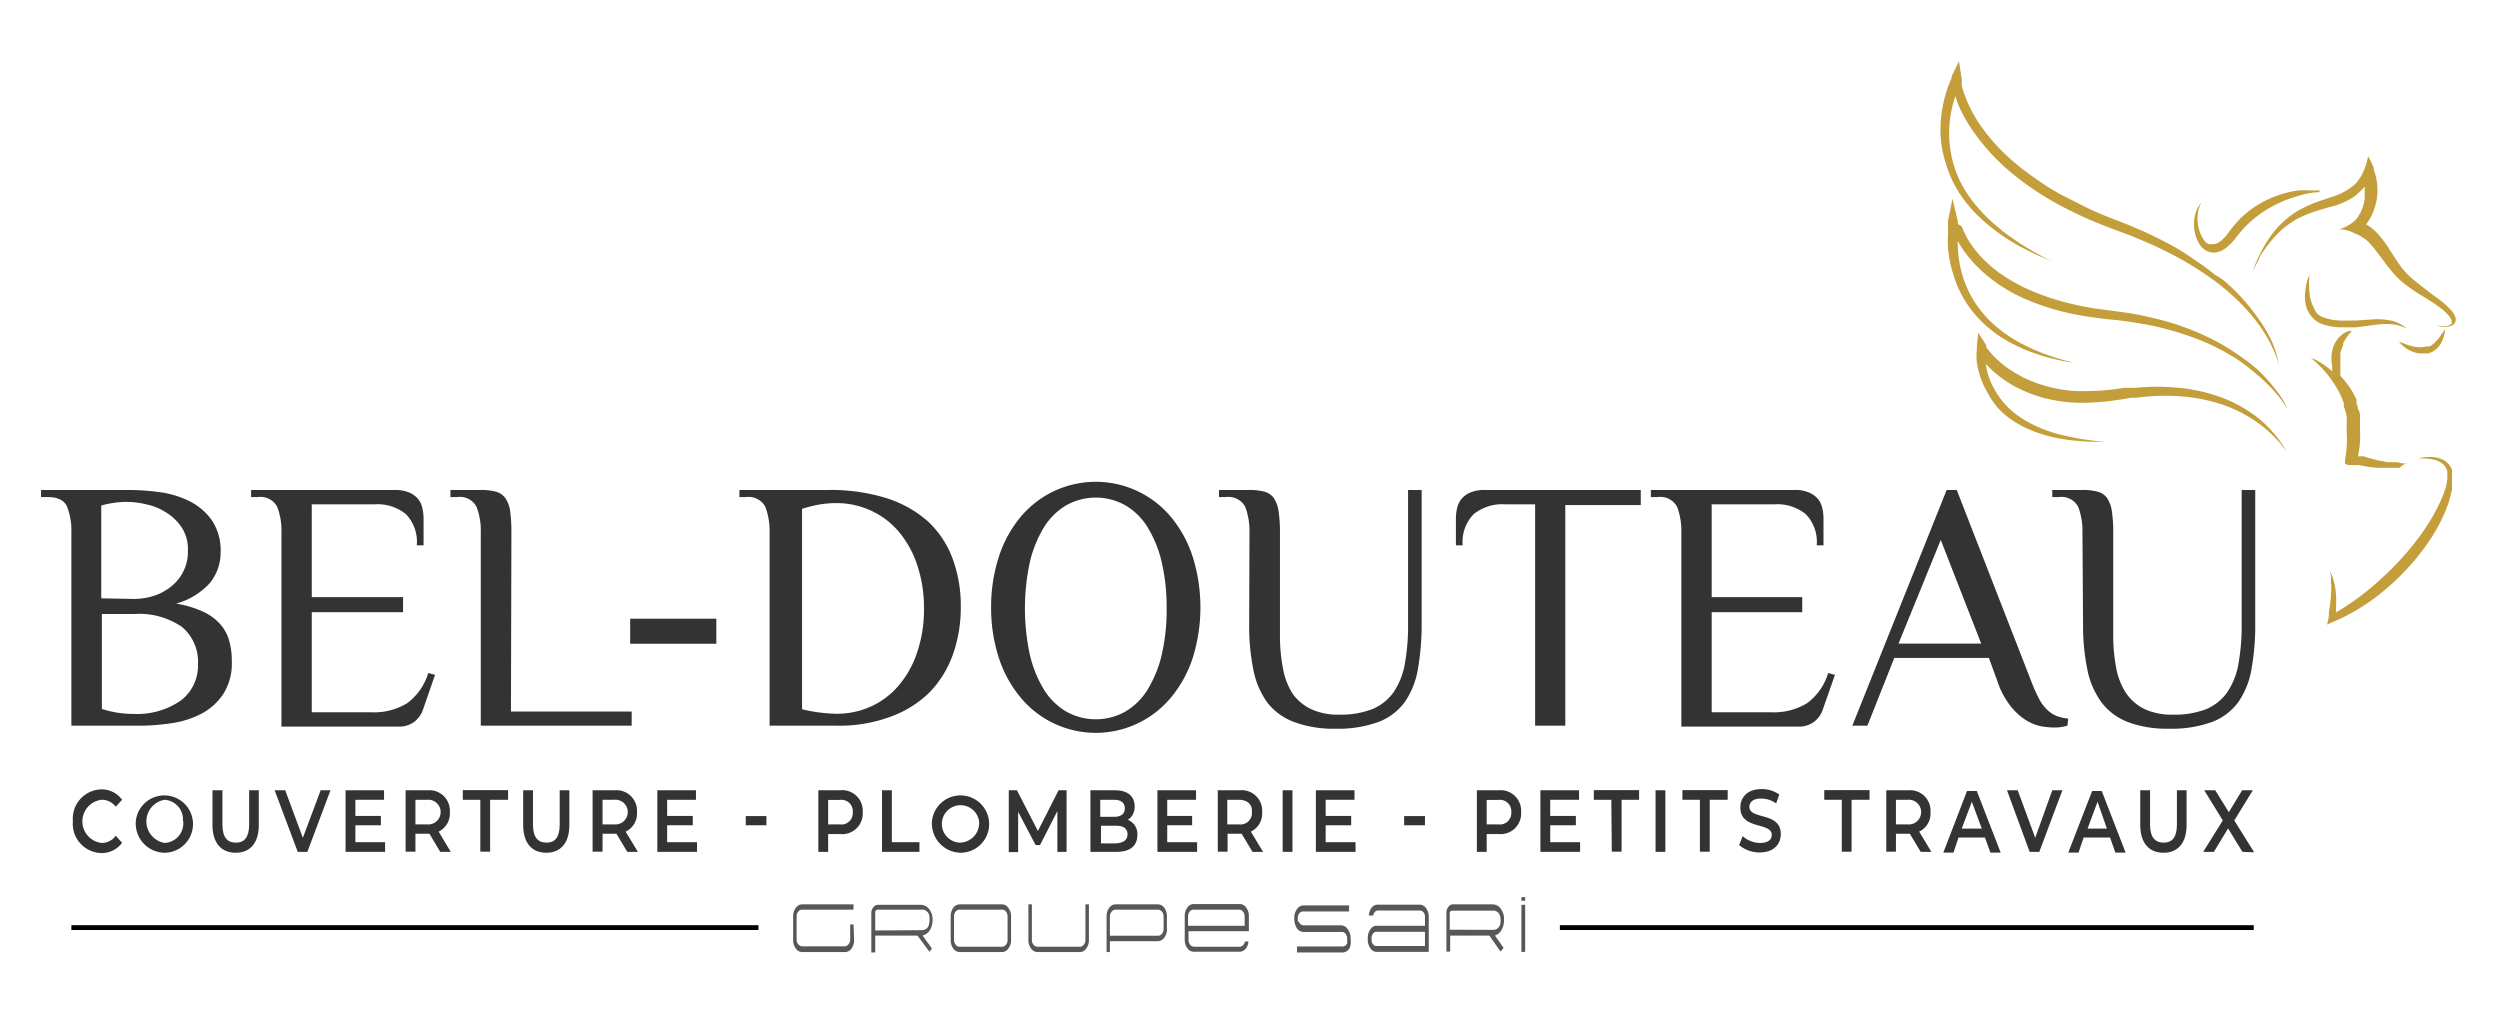 <svg xmlns="http://www.w3.org/2000/svg" viewBox="0 0 165.67 67.67"><defs><style>.cls-1{fill:#333;}.cls-2{fill:#575756;}.cls-3{fill:#c39e3a;}</style></defs><g id="Calque_3" data-name="Calque 3"><path class="cls-1" d="M8.54,32.47a15.36,15.36,0,0,1,1.93.13,6.34,6.34,0,0,1,2,.57A4.09,4.09,0,0,1,14,34.42a3.58,3.58,0,0,1,.62,2.19,3.22,3.22,0,0,1-.69,2A4.7,4.7,0,0,1,11.67,40a6.88,6.88,0,0,1,1.8.54,3.42,3.42,0,0,1,1.13.83,2.74,2.74,0,0,1,.59,1.1,4.68,4.68,0,0,1,.17,1.32A3.78,3.78,0,0,1,14.79,46a3.94,3.94,0,0,1-1.45,1.3,6.21,6.21,0,0,1-2,.63,14.43,14.43,0,0,1-2.15.16H4.73V35.31a4.38,4.38,0,0,0-.28-1.72c-.18-.43-.61-.65-1.28-.65H2.72v-.47Zm.33,7.22a4.42,4.42,0,0,0,1.31-.2,3.47,3.47,0,0,0,1.14-.61,2.9,2.9,0,0,0,1.13-2.39A2.61,2.61,0,0,0,12.07,35a3.27,3.27,0,0,0-1-1,3.88,3.88,0,0,0-1.3-.56,5.63,5.63,0,0,0-1.38-.18,5.51,5.51,0,0,0-.89.07,6,6,0,0,0-.79.17v6.15Zm-2.12,1v6.29a6.29,6.29,0,0,0,1.06.25,6.55,6.55,0,0,0,1.06.08A5.07,5.07,0,0,0,12,46.41,2.91,2.91,0,0,0,13.12,44a3,3,0,0,0-1.07-2.46,5,5,0,0,0-3.18-.85Z"/><path class="cls-1" d="M26.17,32.47a2.34,2.34,0,0,1,.95.17,1.53,1.53,0,0,1,.58.42,1.5,1.5,0,0,1,.29.61,3.17,3.17,0,0,1,.08.69v1.78h-.45a2.65,2.65,0,0,0-.72-2.07,3,3,0,0,0-2.07-.65H20.66v6.15h6.05v1H20.66v6.63h3.92a4.2,4.2,0,0,0,2.4-.6,3.87,3.87,0,0,0,1.4-2l.45.12-.78,2.25a1.78,1.78,0,0,1-.59.86,1.7,1.7,0,0,1-1.09.32H18.65V35.31a4.38,4.38,0,0,0-.28-1.72,1.25,1.25,0,0,0-1.29-.65h-.44v-.47Z"/><path class="cls-1" d="M33.86,47.15h8v.94h-10V35.31a4.38,4.38,0,0,0-.28-1.72,1.24,1.24,0,0,0-1.28-.65h-.45v-.47h2a3.76,3.76,0,0,1,1,.11,1.14,1.14,0,0,1,.63.42,2,2,0,0,1,.33.88,11,11,0,0,1,.08,1.43Z"/><path class="cls-1" d="M41.76,41h5.71v1.66H41.76Z"/><path class="cls-1" d="M54.87,32.47a12.47,12.47,0,0,1,3.87.54,7.62,7.62,0,0,1,2.75,1.54A6.39,6.39,0,0,1,63.12,37a9,9,0,0,1,.55,3.21,9.31,9.31,0,0,1-.53,3.18,6.9,6.9,0,0,1-1.55,2.5A7.16,7.16,0,0,1,59,47.5a9.73,9.73,0,0,1-3.56.59H51V35.31a4.57,4.57,0,0,0-.28-1.72,1.26,1.26,0,0,0-1.29-.65H49v-.47ZM53.15,47a10.43,10.43,0,0,0,2.27.3,5.5,5.5,0,0,0,2.29-.48,5.25,5.25,0,0,0,1.85-1.4,6.5,6.5,0,0,0,1.22-2.2,8.78,8.78,0,0,0,.45-2.9,8.87,8.87,0,0,0-.44-2.85,6.63,6.63,0,0,0-1.21-2.21,5.25,5.25,0,0,0-1.86-1.42,5.4,5.4,0,0,0-2.34-.5,6.79,6.79,0,0,0-1.06.09,9.07,9.07,0,0,0-1.17.29Z"/><path class="cls-1" d="M65.68,40.28A10.67,10.67,0,0,1,66.16,37a7.92,7.92,0,0,1,1.39-2.64,6.49,6.49,0,0,1,10.13,0A7.92,7.92,0,0,1,79.07,37a11.24,11.24,0,0,1,0,6.5,7.92,7.92,0,0,1-1.39,2.62,6.47,6.47,0,0,1-10.13,0,7.92,7.92,0,0,1-1.39-2.62A10.71,10.71,0,0,1,65.68,40.28Zm11.63,0a13,13,0,0,0-.32-3,7.81,7.81,0,0,0-.93-2.32,4.24,4.24,0,0,0-1.48-1.47,4,4,0,0,0-3.93,0,4.33,4.33,0,0,0-1.48,1.47,7.81,7.81,0,0,0-.93,2.32,14.6,14.6,0,0,0,0,6.08,7.81,7.81,0,0,0,.93,2.32,4.33,4.33,0,0,0,1.48,1.47,4,4,0,0,0,3.93,0,4.24,4.24,0,0,0,1.48-1.47A7.81,7.81,0,0,0,77,43.32,12.9,12.9,0,0,0,77.31,40.28Z"/><path class="cls-1" d="M82.8,35.31a4.57,4.57,0,0,0-.28-1.72,1.26,1.26,0,0,0-1.29-.65h-.45v-.47h2a3.81,3.81,0,0,1,1,.11,1.14,1.14,0,0,1,.63.42,2.16,2.16,0,0,1,.32.88,9.27,9.27,0,0,1,.09,1.43v6.75a11.47,11.47,0,0,0,.2,2.23A4.6,4.6,0,0,0,85.68,46,3.2,3.2,0,0,0,86.9,47a4.3,4.3,0,0,0,1.87.36A5.86,5.86,0,0,0,90.92,47a3.27,3.27,0,0,0,1.41-1.1,4.79,4.79,0,0,0,.76-1.88,14.16,14.16,0,0,0,.22-2.7V32.47h.9v8.88a17,17,0,0,1-.25,3,5.42,5.42,0,0,1-.88,2.19,3.89,3.89,0,0,1-1.75,1.31,7.82,7.82,0,0,1-2.83.44,7.43,7.43,0,0,1-2.73-.44A4,4,0,0,1,84,46.58a5.47,5.47,0,0,1-.94-2.19,14.5,14.5,0,0,1-.28-3Z"/><path class="cls-1" d="M108.73,32.47v1h-5V48.09h-2V33.42h-2a3,3,0,0,0-2.07.65,2.62,2.62,0,0,0-.73,2.07h-.45V34.36a3.17,3.17,0,0,1,.08-.69,1.5,1.5,0,0,1,.29-.61,1.61,1.61,0,0,1,.58-.42,2.37,2.37,0,0,1,.95-.17Z"/><path class="cls-1" d="M118.88,32.47a2.31,2.31,0,0,1,1,.17,1.65,1.65,0,0,1,.59.42,1.5,1.5,0,0,1,.29.61,3.17,3.17,0,0,1,.08.69v1.78h-.45a2.62,2.62,0,0,0-.73-2.07,3,3,0,0,0-2.07-.65h-4.16v6.15h6v1h-6v6.63h3.92a4.22,4.22,0,0,0,2.4-.6,3.87,3.87,0,0,0,1.4-2l.45.12-.79,2.25a1.71,1.71,0,0,1-.59.86,1.69,1.69,0,0,1-1.08.32h-7.72V35.31a4.57,4.57,0,0,0-.28-1.72,1.26,1.26,0,0,0-1.29-.65h-.45v-.47Z"/><path class="cls-1" d="M137,48.09a3,3,0,0,1-.9.12,5,5,0,0,1-.88-.09,3.07,3.07,0,0,1-1-.42,4.15,4.15,0,0,1-1-.93,5.35,5.35,0,0,1-.86-1.64l-.56-1.53h-6.27l-1.78,4.49h-1L129,32.47h.67l4.93,12.66a10.65,10.65,0,0,0,.5,1.13,2.71,2.71,0,0,0,.53.74,1.93,1.93,0,0,0,.62.43,2.92,2.92,0,0,0,.81.19Zm-11.19-5.44h5.48l-2.68-6.87Z"/><path class="cls-1" d="M138,35.31a4.57,4.57,0,0,0-.28-1.72,1.26,1.26,0,0,0-1.29-.65H136v-.47h2a3.81,3.81,0,0,1,1,.11,1.14,1.14,0,0,1,.63.42,2.16,2.16,0,0,1,.32.88,9.27,9.27,0,0,1,.09,1.43v6.75a11.47,11.47,0,0,0,.2,2.23,4.6,4.6,0,0,0,.67,1.67A3.2,3.2,0,0,0,142.14,47a4.3,4.3,0,0,0,1.87.36,5.86,5.86,0,0,0,2.15-.35,3.27,3.27,0,0,0,1.41-1.1,4.79,4.79,0,0,0,.76-1.88,14.16,14.16,0,0,0,.22-2.7V32.47h.9v8.88a16.16,16.16,0,0,1-.25,3,5.42,5.42,0,0,1-.88,2.19,3.89,3.89,0,0,1-1.75,1.31,7.82,7.82,0,0,1-2.83.44,7.43,7.43,0,0,1-2.73-.44,4,4,0,0,1-1.75-1.31,5.47,5.47,0,0,1-.94-2.19,14.5,14.5,0,0,1-.28-3Z"/><path class="cls-1" d="M4.83,54.41a1.94,1.94,0,0,1,1.87-2.1A1.67,1.67,0,0,1,8.09,53l-.42.46A1.15,1.15,0,0,0,6.73,53a1.44,1.44,0,0,0,0,2.86,1.13,1.13,0,0,0,.94-.48l.42.47a1.67,1.67,0,0,1-1.39.68A1.94,1.94,0,0,1,4.83,54.41Z"/><path class="cls-1" d="M9,54.41a1.9,1.9,0,1,1,1.89,2.1A1.94,1.94,0,0,1,9,54.41Zm3.12,0A1.3,1.3,0,0,0,10.91,53a1.45,1.45,0,0,0,0,2.86A1.3,1.3,0,0,0,12.14,54.41Z"/><path class="cls-1" d="M14.08,54.67v-2.3h.66v2.27c0,.84.32,1.2.89,1.2s.88-.36.88-1.2V52.37h.64v2.3c0,1.19-.57,1.84-1.53,1.84S14.08,55.86,14.08,54.67Z"/><path class="cls-1" d="M21.9,52.37l-1.53,4.08h-.64L18.2,52.37h.7l1.17,3.15,1.18-3.15Z"/><path class="cls-1" d="M25.52,55.81v.64H22.9V52.37h2.55V53h-1.9v1.07h1.69v.62H23.55v1.12Z"/><path class="cls-1" d="M29.17,56.45l-.71-1.2h-.93v1.19h-.65V52.37h1.44a1.36,1.36,0,0,1,1.49,1.45,1.33,1.33,0,0,1-.74,1.29l.8,1.34ZM28.29,53h-.76v1.63h.76a.82.82,0,1,0,0-1.63Z"/><path class="cls-1" d="M31.83,53H30.67v-.64h3V53H32.48v3.44h-.65Z"/><path class="cls-1" d="M34.67,54.67v-2.3h.65v2.27c0,.84.32,1.2.89,1.2s.88-.36.88-1.2V52.37h.64v2.3c0,1.19-.57,1.84-1.53,1.84S34.67,55.86,34.67,54.67Z"/><path class="cls-1" d="M41.57,56.45l-.72-1.2h-.92v1.19h-.66V52.37h1.45a1.36,1.36,0,0,1,1.49,1.45,1.32,1.32,0,0,1-.75,1.29l.81,1.34ZM40.69,53h-.76v1.63h.76a.82.82,0,1,0,0-1.63Z"/><path class="cls-1" d="M46.19,55.81v.64H43.56V52.37h2.56V53H44.21v1.07h1.7v.62h-1.7v1.12Z"/><path class="cls-1" d="M49.42,54.08h1.37v.61H49.42Z"/><path class="cls-1" d="M57.17,53.82a1.36,1.36,0,0,1-1.5,1.45h-.79v1.18h-.65V52.37h1.44A1.36,1.36,0,0,1,57.17,53.82Zm-.66,0a.75.75,0,0,0-.86-.81h-.77v1.62h.77A.75.75,0,0,0,56.51,53.82Z"/><path class="cls-1" d="M58.45,52.37h.65v3.44h1.83v.64H58.45Z"/><path class="cls-1" d="M61.76,54.41a1.9,1.9,0,1,1,1.89,2.1A1.94,1.94,0,0,1,61.76,54.41Zm3.12,0a1.24,1.24,0,1,0-1.23,1.43A1.3,1.3,0,0,0,64.88,54.41Z"/><path class="cls-1" d="M70.07,56.45v-2.7L68.92,56h-.29l-1.16-2.2v2.67h-.62V52.37h.54l1.39,2.7,1.37-2.7h.53v4.08Z"/><path class="cls-1" d="M75.37,55.34c0,.7-.47,1.11-1.37,1.11H72.26V52.37H73.9c.84,0,1.29.41,1.29,1.06a1,1,0,0,1-.45.9A1,1,0,0,1,75.37,55.34ZM72.91,53v1.13h.92c.45,0,.71-.19.71-.56s-.26-.57-.71-.57Zm1.81,2.31c0-.41-.27-.59-.76-.59h-1v1.17h1C74.45,55.85,74.72,55.67,74.72,55.27Z"/><path class="cls-1" d="M79.33,55.81v.64H76.7V52.37h2.56V53H77.35v1.07H79v.62H77.35v1.12Z"/><path class="cls-1" d="M83,56.45l-.72-1.2h-.93v1.19h-.65V52.37h1.44a1.36,1.36,0,0,1,1.5,1.45,1.32,1.32,0,0,1-.75,1.29l.81,1.34ZM82.09,53h-.76v1.63h.76a.76.76,0,0,0,.87-.82C83,53.31,82.67,53,82.09,53Z"/><path class="cls-1" d="M85,52.37h.65v4.08H85Z"/><path class="cls-1" d="M89.83,55.81v.64H87.2V52.37h2.56V53H87.85v1.07h1.69v.62H87.85v1.12Z"/><path class="cls-1" d="M93.05,54.08h1.38v.61H93.05Z"/><path class="cls-1" d="M100.8,53.82a1.36,1.36,0,0,1-1.49,1.45h-.79v1.18h-.65V52.37h1.44A1.36,1.36,0,0,1,100.8,53.82Zm-.65,0a.76.76,0,0,0-.87-.81h-.76v1.62h.76A.76.76,0,0,0,100.15,53.82Z"/><path class="cls-1" d="M104.71,55.81v.64h-2.63V52.37h2.56V53h-1.91v1.07h1.7v.62h-1.7v1.12Z"/><path class="cls-1" d="M106.78,53h-1.16v-.64h3V53h-1.16v3.44h-.65Z"/><path class="cls-1" d="M109.71,52.37h.65v4.08h-.65Z"/><path class="cls-1" d="M112.65,53h-1.16v-.64h3V53H113.3v3.44h-.65Z"/><path class="cls-1" d="M115.25,56l.23-.59a1.77,1.77,0,0,0,1.16.45c.54,0,.77-.23.77-.53,0-.88-2.08-.31-2.08-1.82,0-.66.45-1.22,1.41-1.22a2,2,0,0,1,1.17.36l-.21.59a1.69,1.69,0,0,0-1-.32c-.55,0-.77.25-.77.55,0,.87,2.08.31,2.08,1.8,0,.66-.45,1.22-1.41,1.22A2.07,2.07,0,0,1,115.25,56Z"/><path class="cls-1" d="M122.05,53h-1.16v-.64h3V53H122.7v3.44h-.65Z"/><path class="cls-1" d="M127.28,56.45l-.72-1.2h-.92v1.19H125V52.37h1.44a1.36,1.36,0,0,1,1.49,1.45,1.32,1.32,0,0,1-.75,1.29l.81,1.34ZM126.4,53h-.76v1.63h.76a.82.82,0,1,0,0-1.63Z"/><path class="cls-1" d="M131.54,55.5h-1.75l-.34,1h-.67l1.57-4.08H131l1.58,4.08h-.68Zm-.21-.59-.66-1.78L130,54.91Z"/><path class="cls-1" d="M136.67,52.37l-1.53,4.08h-.64L133,52.37h.71l1.16,3.15L136,52.37Z"/><path class="cls-1" d="M139.83,55.5h-1.75l-.34,1h-.68l1.58-4.08h.64l1.58,4.08h-.68Zm-.21-.59L139,53.13l-.66,1.78Z"/><path class="cls-1" d="M141.83,54.67v-2.3h.65v2.27c0,.84.33,1.2.9,1.2s.88-.36.88-1.2V52.37h.64v2.3c0,1.19-.57,1.84-1.53,1.84S141.83,55.86,141.83,54.67Z"/><path class="cls-1" d="M148.6,56.45l-.95-1.55-.94,1.55H146l1.3-2.08-1.23-2h.73l.9,1.45.88-1.45h.71l-1.23,2,1.32,2.11Z"/><path class="cls-2" d="M56.56,61.26h-.22v1a.44.44,0,0,1-.1.3.34.34,0,0,1-.28.15h-2.8a.34.34,0,0,1-.27-.15.44.44,0,0,1-.1-.3V60.73a.48.48,0,0,1,.1-.31.33.33,0,0,1,.27-.14h3.4v-.35h-3.4a.5.5,0,0,0-.41.22.88.88,0,0,0-.19.58v1.56a.88.88,0,0,0,.19.58.49.49,0,0,0,.41.22H56a.51.51,0,0,0,.42-.22.93.93,0,0,0,.18-.58Z"/><path class="cls-2" d="M61.76,62.86,61.14,62l.14-.06a.74.74,0,0,0,.34-.3A1.31,1.31,0,0,0,61.8,61a1.12,1.12,0,0,0-.28-.82.7.7,0,0,0-.51-.22H58.19a.39.39,0,0,0-.29.13.65.65,0,0,0-.16.48v2.55H58V62H60.8l.79,1.07ZM58,61.66V60.49a.19.19,0,0,1,0-.08.2.2,0,0,1,.2-.13h3a.66.66,0,0,1,.19.09c.15.13.21.22.21.58s-.1.69-.55.69Z"/><path class="cls-2" d="M67,60.73a.88.88,0,0,0-.19-.58.49.49,0,0,0-.41-.22h-2.8a.52.52,0,0,0-.42.22.93.93,0,0,0-.18.58v1.56a.93.93,0,0,0,.18.58.52.52,0,0,0,.42.22h2.8a.49.49,0,0,0,.41-.22.88.88,0,0,0,.19-.58Zm-.23,1.56a.44.44,0,0,1-.1.3.34.34,0,0,1-.27.15h-2.8a.34.34,0,0,1-.28-.15.49.49,0,0,1-.1-.3V60.73a.55.55,0,0,1,.1-.31.33.33,0,0,1,.28-.14h2.8a.33.33,0,0,1,.27.14.48.48,0,0,1,.1.31Z"/><path class="cls-2" d="M72.16,59.93h-.23v2.36a.44.44,0,0,1-.1.3.34.34,0,0,1-.27.15H68.75a.34.34,0,0,1-.27-.15.44.44,0,0,1-.1-.3V59.93h-.23v2.36a.88.88,0,0,0,.19.58.5.5,0,0,0,.41.22h2.81a.5.5,0,0,0,.41-.22.88.88,0,0,0,.19-.58Z"/><path class="cls-2" d="M77.33,60.73a.93.93,0,0,0-.18-.58.52.52,0,0,0-.42-.22h-2.8a.52.52,0,0,0-.42.22.93.93,0,0,0-.18.58v2.36h.22v-.72h3.18a.53.53,0,0,0,.42-.23.9.9,0,0,0,.18-.57Zm-.22.84a.51.51,0,0,1-.1.3.34.34,0,0,1-.28.14H73.55V60.73a.49.49,0,0,1,.11-.31.36.36,0,0,1,.27-.14h2.8a.37.37,0,0,1,.28.14.55.55,0,0,1,.1.31Z"/><path class="cls-2" d="M82.55,62.87a.81.81,0,0,0,.18-.48H82.5a.34.34,0,0,1-.09.2.34.34,0,0,1-.27.15h-3a.34.34,0,0,1-.28-.15.49.49,0,0,1-.1-.3v-.58h4v-1a.88.88,0,0,0-.19-.58.5.5,0,0,0-.39-.22H79.08a.5.5,0,0,0-.39.22.93.93,0,0,0-.18.58v1.56a.93.93,0,0,0,.18.58.53.53,0,0,0,.39.22h3.08A.53.53,0,0,0,82.55,62.87Zm-3.82-2.14a.55.55,0,0,1,.1-.31.33.33,0,0,1,.28-.14h3a.33.33,0,0,1,.27.14.48.48,0,0,1,.1.31v.62H78.73Z"/><path class="cls-2" d="M89.5,62.21a1,1,0,0,0-.23-.69.54.54,0,0,0-.41-.2H86.41a.34.34,0,0,1-.32-.2A.6.6,0,0,1,86,61a.53.53,0,0,1,0-.13.5.5,0,0,1,.14-.39l.13-.08h3.13V60h-3a.54.54,0,0,0-.41.19,1,1,0,0,0-.22.69,1.21,1.21,0,0,0,.14.58.55.55,0,0,0,.49.3H89l.13.07a.51.51,0,0,1,.14.41.49.49,0,0,1,0,.12.38.38,0,0,1,0,.16.33.33,0,0,1-.32.2h-3v.4h3a.55.55,0,0,0,.49-.3A1.14,1.14,0,0,0,89.5,62.21Z"/><path class="cls-2" d="M94.5,60.18a.52.52,0,0,0-.38-.23H91.26a.5.5,0,0,0-.38.22.94.94,0,0,0-.17.5H91a.4.4,0,0,1,.08-.2.27.27,0,0,1,.24-.13H94.1a.3.3,0,0,1,.24.13.43.43,0,0,1,.09.28v.6H91.22a.46.46,0,0,0-.4.23.9.9,0,0,0-.18.57v.12a.93.93,0,0,0,.18.58.49.49,0,0,0,.4.23h3.46V60.76A.93.93,0,0,0,94.5,60.18Zm-.07,2.51H91.22a.28.28,0,0,1-.24-.13.43.43,0,0,1-.09-.28v-.12a.45.45,0,0,1,.09-.28.28.28,0,0,1,.24-.13h3.21Z"/><path class="cls-2" d="M99.07,62l.1-.05a.7.7,0,0,0,.32-.3,1.31,1.31,0,0,0,.18-.69,1.15,1.15,0,0,0-.27-.81.67.67,0,0,0-.49-.22H96.29a.35.35,0,0,0-.28.13.65.65,0,0,0-.16.48v2.52h.25V62h2.6l.15.22.59.84.2-.25-.11-.15Zm-3-.39V60.53a.15.15,0,0,1,0-.07.18.18,0,0,1,.17-.11H99l.07,0,.17.08a.7.7,0,0,1,.2.54v.08s0,0,0,.08a.65.65,0,0,1-.06.21.46.46,0,0,1-.43.28Z"/><rect class="cls-2" x="100.82" y="59.96" width="0.25" height="3.12"/><rect class="cls-2" x="100.82" y="59.45" width="0.25" height="0.24"/><path class="cls-3" d="M153.57,20.8a1.67,1.67,0,0,0,.43.25l.24.07.26.06a5,5,0,0,0,.54.06,5,5,0,0,0,.55,0l.56,0,1.15-.08a4.7,4.7,0,0,1,1.18.09,2.33,2.33,0,0,1,1,.52l-.26-.12-.27-.08a2.53,2.53,0,0,0-.55-.09,5.91,5.91,0,0,0-1.11.06l-1.14.15-.58,0H155a4.12,4.12,0,0,1-.59-.07l-.3-.07-.3-.1a1.79,1.79,0,0,1-.54-.37,2.43,2.43,0,0,1-.2-.25c-.06-.09-.11-.19-.16-.28a2.2,2.2,0,0,1-.15-.6,2.41,2.41,0,0,1,0-.6,5.4,5.4,0,0,1,.09-.58,3.24,3.24,0,0,1,.19-.55,6.15,6.15,0,0,0,0,1.13,2.66,2.66,0,0,0,.27,1A1.78,1.78,0,0,0,153.57,20.8Z"/><path class="cls-3" d="M161.43,23.15a1.67,1.67,0,0,1-.24.16l-.14.06-.14.05-.14,0h-.43a1.88,1.88,0,0,1-.53-.14,1.92,1.92,0,0,1-.46-.27,1.62,1.62,0,0,1-.37-.37l.47.18a4.19,4.19,0,0,0,.47.14,1.87,1.87,0,0,0,.88,0l.1,0,.1,0,.09-.05h0l0,0,0,0a1.87,1.87,0,0,0,.34-.29l.16-.18a.36.36,0,0,0,.07-.1l.08-.09c0-.07.09-.14.14-.21s.09-.14.15-.21a2.26,2.26,0,0,1-.32,1A2.05,2.05,0,0,1,161.43,23.15Z"/><path class="cls-3" d="M155.5,27.58c0-.15-.07-.3-.11-.45l-.07-.21v-.06l0-.05,0-.11a6.35,6.35,0,0,0-.38-.84,7.94,7.94,0,0,0-.5-.78,8.42,8.42,0,0,0-.61-.73l-.34-.33c-.12-.11-.24-.22-.37-.32a4.06,4.06,0,0,1,.87.47,5.68,5.68,0,0,1,.56.44.93.93,0,0,1,0-.13l0-.12,0-.11a2.49,2.49,0,0,1,0-1,1.89,1.89,0,0,1,.45-.89,1.48,1.48,0,0,1,.39-.31,1.07,1.07,0,0,1,.22-.1.69.69,0,0,1,.24,0,3.17,3.17,0,0,0-.3.34,3.48,3.48,0,0,0-.22.36l-.05.09,0,.09c0,.07-.05.13-.07.19a2.91,2.91,0,0,0-.12.39v.11a.44.44,0,0,1,0,.1l0,.2c0,.14,0,.29,0,.43l0,.65a6.44,6.44,0,0,1,.57.7,5.2,5.2,0,0,1,.5.89l0,.12,0,.06,0,.06.09.24c0,.08,0,.16.08.24l.06.25,0,.12v.06l0,.07,0,.25,0,.25a2.28,2.28,0,0,1,0,.26,6.55,6.55,0,0,1-.13,1.77l.07,0,.1,0,.1,0,.11,0,.21.07a8.93,8.93,0,0,0,.89.23c.15,0,.3.07.45.09l.23,0,.23,0c.15,0,.31,0,.46.06l.47.05-.23,0L159,31l-.23,0h-1.2a6.32,6.32,0,0,1-1-.13l-.24-.05-.12,0-.12,0-.12,0-.11,0-.12,0-.06,0-.07,0-.21-.09,0-.25a7.59,7.59,0,0,0,.11-1.84,2,2,0,0,0,0-.23c0-.07,0-.15,0-.22S155.53,27.73,155.5,27.58Z"/><path class="cls-3" d="M154.33,40.76a1.29,1.29,0,0,0,0-.19,2.63,2.63,0,0,0,.06-.39,7.29,7.29,0,0,0,.08-.79,4.28,4.28,0,0,0,0-.8,1.5,1.5,0,0,0,0-.2V38.3l0-.1a2.79,2.79,0,0,0-.1-.39,2.8,2.8,0,0,1,.3.76,4.41,4.41,0,0,1,.13.81,5.75,5.75,0,0,1,0,.83c0,.12,0,.25,0,.37l0,0,.41-.24.8-.53a1.33,1.33,0,0,1,.19-.14l.19-.14.38-.3c.25-.19.49-.4.73-.61l.7-.64.34-.34.33-.34c.22-.23.43-.47.64-.71l.3-.36L160,36l.14-.19a14.89,14.89,0,0,0,1.06-1.57l.12-.21c0-.07.07-.14.11-.2l.05-.11.06-.1c0-.08.07-.15.1-.22a9.19,9.19,0,0,0,.36-.86,3.13,3.13,0,0,0,.18-.89v-.11a.34.34,0,0,0,0-.1v-.06a.43.43,0,0,1,0-.05s0-.07,0-.1a1,1,0,0,0-.18-.37,1.38,1.38,0,0,0-.77-.41,3.07,3.07,0,0,0-1-.05,4.15,4.15,0,0,1,.48-.11,4.26,4.26,0,0,1,.5,0,2.3,2.3,0,0,1,.51.1,1.28,1.28,0,0,1,.77.74.93.93,0,0,1,0,.13.25.25,0,0,1,0,.07l0,.07s0,.09,0,.13v.13a.66.66,0,0,1,0,.14v.13a2.28,2.28,0,0,0,0,.26l0,.26-.06.25a7.68,7.68,0,0,1-.31,1c-.12.31-.26.61-.41.91s-.32.59-.49.87l-.27.41-.15.21a1.43,1.43,0,0,1-.14.2,14.41,14.41,0,0,1-1.28,1.53A15.44,15.44,0,0,1,158,39.13a14.3,14.3,0,0,1-1.61,1.16l-.21.13-.21.12-.22.12-.22.12-.44.22-.46.2-.42.19.1-.44A1.29,1.29,0,0,0,154.33,40.76Z"/><path class="cls-3" d="M147.62,18.81c.24.21.46.43.68.65a12.74,12.74,0,0,1,1.21,1.45,9.5,9.5,0,0,1,1,1.63,6.49,6.49,0,0,1,.33.87,4.77,4.77,0,0,1,.2.91c0-.15-.07-.3-.11-.45s-.1-.29-.16-.43-.12-.29-.19-.43-.13-.27-.2-.41a11.64,11.64,0,0,0-2.28-2.87c-.23-.21-.46-.42-.69-.61s-.48-.39-.73-.57a22.33,22.33,0,0,0-3.15-1.9c-.54-.27-1.11-.53-1.67-.76l-.43-.18-.43-.17-.43-.16-.43-.16c-.59-.22-1.18-.45-1.75-.7s-1.15-.53-1.7-.82a19.48,19.48,0,0,1-3.18-2.07,14.06,14.06,0,0,1-2.63-2.76,10.67,10.67,0,0,1-1-1.68,8,8,0,0,1-.3-.82,6.77,6.77,0,0,0-.22.77A7.57,7.57,0,0,0,129.17,9a7.23,7.23,0,0,0,1,3.53A9.08,9.08,0,0,0,131.29,14c.1.12.22.23.32.34l.17.17.18.16.17.16.18.15.37.31.09.07.1.07.19.15.39.27.39.27.41.25.41.25.42.23.42.23.43.22-.44-.19-.44-.19-.44-.21-.43-.21a13.24,13.24,0,0,1-1.65-1c-.13-.09-.27-.19-.39-.29l-.2-.15-.18-.15-.19-.16-.18-.16-.36-.34a7.41,7.41,0,0,1-.65-.72,9,9,0,0,1-.58-.8A7.35,7.35,0,0,1,129,11,7.61,7.61,0,0,1,128.6,9a8.31,8.31,0,0,1,.15-2,8.55,8.55,0,0,1,.26-1,3.75,3.75,0,0,1,.17-.47l.09-.24.06-.11,0-.06,0-.06.49-1L130,5.25v.09s0,.07,0,.1,0,.14,0,.21a3.45,3.45,0,0,0,.12.43,8.18,8.18,0,0,0,.32.82,9.21,9.21,0,0,0,.9,1.55,12.75,12.75,0,0,0,1.16,1.39c.21.22.43.43.65.63l.69.59c.48.38,1,.74,1.48,1.07s1,.64,1.58.93,1.09.56,1.64.82,1.13.49,1.7.71l.44.17.44.17.43.19.43.18c.57.26,1.14.54,1.69.83s1.1.62,1.63,1a16.4,16.4,0,0,1,1.52,1.11C147.15,18.4,147.39,18.6,147.62,18.81Z"/><path class="cls-3" d="M129.09,16.46a6.76,6.76,0,0,1,0-.9c0-.15,0-.3,0-.45l0-.22a.5.5,0,0,1,0-.12v-.12l.3-1.48.35,1.5v.08s0,.06,0,.09L130,15l.15.35a5.7,5.7,0,0,0,.37.69,7.3,7.3,0,0,0,1,1.22,8.47,8.47,0,0,0,1.23,1,7.92,7.92,0,0,0,.69.42c.23.14.47.26.71.38a16,16,0,0,0,3.06,1.06c.53.13,1.06.23,1.6.32l.81.11.83.11c.55.07,1.11.16,1.66.28s1.09.25,1.63.41a16.6,16.6,0,0,1,3.12,1.27,11.8,11.8,0,0,1,1.44.88,12,12,0,0,1,1.31,1,10.2,10.2,0,0,1,1.13,1.24,6.51,6.51,0,0,1,.49.68,7.33,7.33,0,0,1,.39.73,7.93,7.93,0,0,0-1-1.32c-.19-.21-.38-.4-.58-.59s-.41-.37-.62-.54a12.46,12.46,0,0,0-1.33-1l-.71-.41-.73-.38c-.5-.23-1-.44-1.52-.62l-.77-.26-.79-.22c-.53-.14-1.06-.26-1.6-.35s-1.08-.18-1.62-.24l-.83-.08-.83-.11c-.56-.08-1.12-.18-1.67-.3a15.42,15.42,0,0,1-3.21-1.1,10.13,10.13,0,0,1-2.82-2,8,8,0,0,1-1.08-1.36,3.07,3.07,0,0,1-.17-.31v.32a7.62,7.62,0,0,0,.22,1.65,7.36,7.36,0,0,0,.59,1.56,7.21,7.21,0,0,0,.95,1.38,6.67,6.67,0,0,0,.59.6c.21.19.43.36.65.54l.18.12.17.12.36.23a7.83,7.83,0,0,0,.75.41,12.41,12.41,0,0,0,1.59.67l.41.14.41.12.42.12.42.11a14.07,14.07,0,0,1-3.36-.92l-.79-.38c-.13-.07-.26-.14-.38-.22l-.19-.11-.19-.12a8.73,8.73,0,0,1-1.37-1.14,7.51,7.51,0,0,1-1.07-1.43,7.21,7.21,0,0,1-.69-1.65A8.27,8.27,0,0,1,129.09,16.46Z"/><path class="cls-3" d="M131,23.21v-.15a.11.11,0,0,0,0-.06l.09-.94.53.81,0,.06,0,.07a1.13,1.13,0,0,0,.1.13c.06.09.14.17.21.26s.3.32.47.48a7.25,7.25,0,0,0,1.08.81l.59.33c.2.1.41.19.62.27a9.36,9.36,0,0,0,1.3.41,10,10,0,0,0,1.35.21,12.47,12.47,0,0,0,1.37,0c.46,0,.92-.05,1.38-.1l.34-.05.36-.05.35,0,.18,0,.18,0a14.79,14.79,0,0,1,2.9,0,10.13,10.13,0,0,1,1.43.23c.23.05.47.11.7.18l.34.11.35.12a9.24,9.24,0,0,1,2.5,1.42,8.86,8.86,0,0,1,1,1,6.07,6.07,0,0,1,.43.57,4.31,4.31,0,0,1,.37.61,6.22,6.22,0,0,0-.9-1.08,8.45,8.45,0,0,0-1.08-.9,9,9,0,0,0-2.49-1.22,11.6,11.6,0,0,0-2.73-.49,14.28,14.28,0,0,0-2.77.11l-.18,0-.17,0-.34.06-.35.06-.36.05a14,14,0,0,1-1.45.14,11.9,11.9,0,0,1-1.46,0,10.37,10.37,0,0,1-1.45-.22l-.36-.08-.35-.11a5.83,5.83,0,0,1-.7-.25c-.23-.09-.45-.19-.67-.3s-.44-.24-.64-.37a7.48,7.48,0,0,1-1.18-.92l-.3-.31.06.34a4.82,4.82,0,0,0,.48,1.28,5.3,5.3,0,0,0,1.87,2l.3.19.31.16.32.16.16.07.16.07a9.37,9.37,0,0,0,1.36.44,17,17,0,0,0,2.84.45,14.2,14.2,0,0,1-2.9-.2,9,9,0,0,1-1.42-.36,6.55,6.55,0,0,1-.69-.27l-.34-.15-.32-.18a5.9,5.9,0,0,1-1.21-.89A5.14,5.14,0,0,1,131.7,26a5.25,5.25,0,0,1-.58-1.41,4.85,4.85,0,0,1-.14-.76l0-.38Z"/><path class="cls-3" d="M153.67,12.74l-.19,0-.37.05a6,6,0,0,0-.73.17,8.24,8.24,0,0,0-1.39.51,7.52,7.52,0,0,0-2.35,1.71l-.23.27-.12.14-.11.15a3.5,3.5,0,0,1-.56.6,1.83,1.83,0,0,1-.35.25,1.58,1.58,0,0,1-.45.14.88.88,0,0,1-.48-.06l-.11-.05a.24.24,0,0,1-.11-.06l-.18-.14a1.61,1.61,0,0,1-.25-.35,2.2,2.2,0,0,1-.17-.39,3,3,0,0,1-.13-.79,2.58,2.58,0,0,1,.11-.78,1.61,1.61,0,0,1,.15-.36,1.39,1.39,0,0,1,.23-.31,1.81,1.81,0,0,0-.23.7,2.55,2.55,0,0,0,0,.73,3.22,3.22,0,0,0,.2.69,2.28,2.28,0,0,0,.17.3,1.21,1.21,0,0,0,.21.24l.12.08.07,0,.06,0a.61.61,0,0,0,.13,0l.13,0a1.15,1.15,0,0,0,.53-.3,2.89,2.89,0,0,0,.24-.25,2.92,2.92,0,0,0,.21-.28l.12-.15.12-.16.26-.3a4.85,4.85,0,0,1,.56-.55,5.82,5.82,0,0,1,.63-.48,6.83,6.83,0,0,1,1.4-.71,6.61,6.61,0,0,1,1.5-.38,6.81,6.81,0,0,1,.78,0l.38,0,.19,0,.1,0a.2.2,0,0,1,.08,0,.13.13,0,0,0-.09,0Z"/><polygon class="cls-3" points="156.66 11.11 156.66 11.11 156.66 11.11 156.66 11.11 156.66 11.11"/><path class="cls-3" d="M149.26,18c.16-.42.34-.83.54-1.24a9.35,9.35,0,0,1,.71-1.17,6,6,0,0,1,.92-1,4.53,4.53,0,0,1,.55-.43,5.41,5.41,0,0,1,.61-.36c.2-.11.42-.2.63-.29s.43-.17.65-.24.43-.15.64-.21l.17-.06h0a4.11,4.11,0,0,0,1.32-.74,1.21,1.21,0,0,0,.16-.16l0,0h0a3.13,3.13,0,0,0,.54-.93,4.51,4.51,0,0,0,.23-.81,5.47,5.47,0,0,1,.38.77s0,.09,0,.13h0a3.82,3.82,0,0,1-.51,3.61h0l0,0,.17.1a2.37,2.37,0,0,1,.3.23,3.07,3.07,0,0,1,.26.25,6.91,6.91,0,0,1,.82,1.09c.24.37.47.73.72,1.08l.09.13.1.12.1.11.11.12a4.76,4.76,0,0,0,.46.43c.32.28.67.53,1,.79s.71.51,1.05.8a5.44,5.44,0,0,1,.48.48,2.11,2.11,0,0,1,.2.29c0,.05.05.11.07.17a.65.65,0,0,1,0,.2.34.34,0,0,1-.09.19.38.38,0,0,1-.16.12,1.05,1.05,0,0,1-.34.08,1.27,1.27,0,0,1-.34,0,.8.8,0,0,1-.32-.13l0,0a.7.7,0,0,0,.29.08.86.86,0,0,0,.32,0,.65.65,0,0,0,.28-.08.43.43,0,0,0,.1-.09.17.17,0,0,0,0-.1.41.41,0,0,0-.08-.25,1.12,1.12,0,0,0-.19-.24,3.2,3.2,0,0,0-.47-.43c-.34-.26-.71-.49-1.08-.72a13.26,13.26,0,0,1-1.11-.73,5.25,5.25,0,0,1-.53-.43l-.12-.12a1.36,1.36,0,0,1-.12-.12,1.42,1.42,0,0,1-.12-.13l-.11-.13c-.29-.34-.56-.7-.81-1.05l-.39-.51c-.14-.16-.27-.32-.41-.46a2.88,2.88,0,0,0-.34-.27v0h0l-.34-.19h0l-.24-.1A2.06,2.06,0,0,0,155,15.2a2.81,2.81,0,0,0,1.09-.61l0,0,0,0,.11-.13c.08-.12.16-.25.23-.38h0a3.24,3.24,0,0,0,.27-.85,3.8,3.8,0,0,0,0-.46c0-.14,0-.27,0-.41a2.35,2.35,0,0,1-.26.29,3.55,3.55,0,0,1-.47.4,4.51,4.51,0,0,1-.75.4,4.19,4.19,0,0,1-.68.23l-.64.18a10.11,10.11,0,0,0-1.24.44,4.48,4.48,0,0,0-.58.29,6.18,6.18,0,0,0-.53.36,5,5,0,0,0-.5.42c-.16.15-.31.32-.45.48a11.91,11.91,0,0,0-.8,1.07C149.7,17.21,149.47,17.6,149.26,18Z"/><rect x="103.37" y="61.31" width="45.98" height="0.32"/><rect x="4.73" y="61.31" width="45.53" height="0.32"/></g></svg>